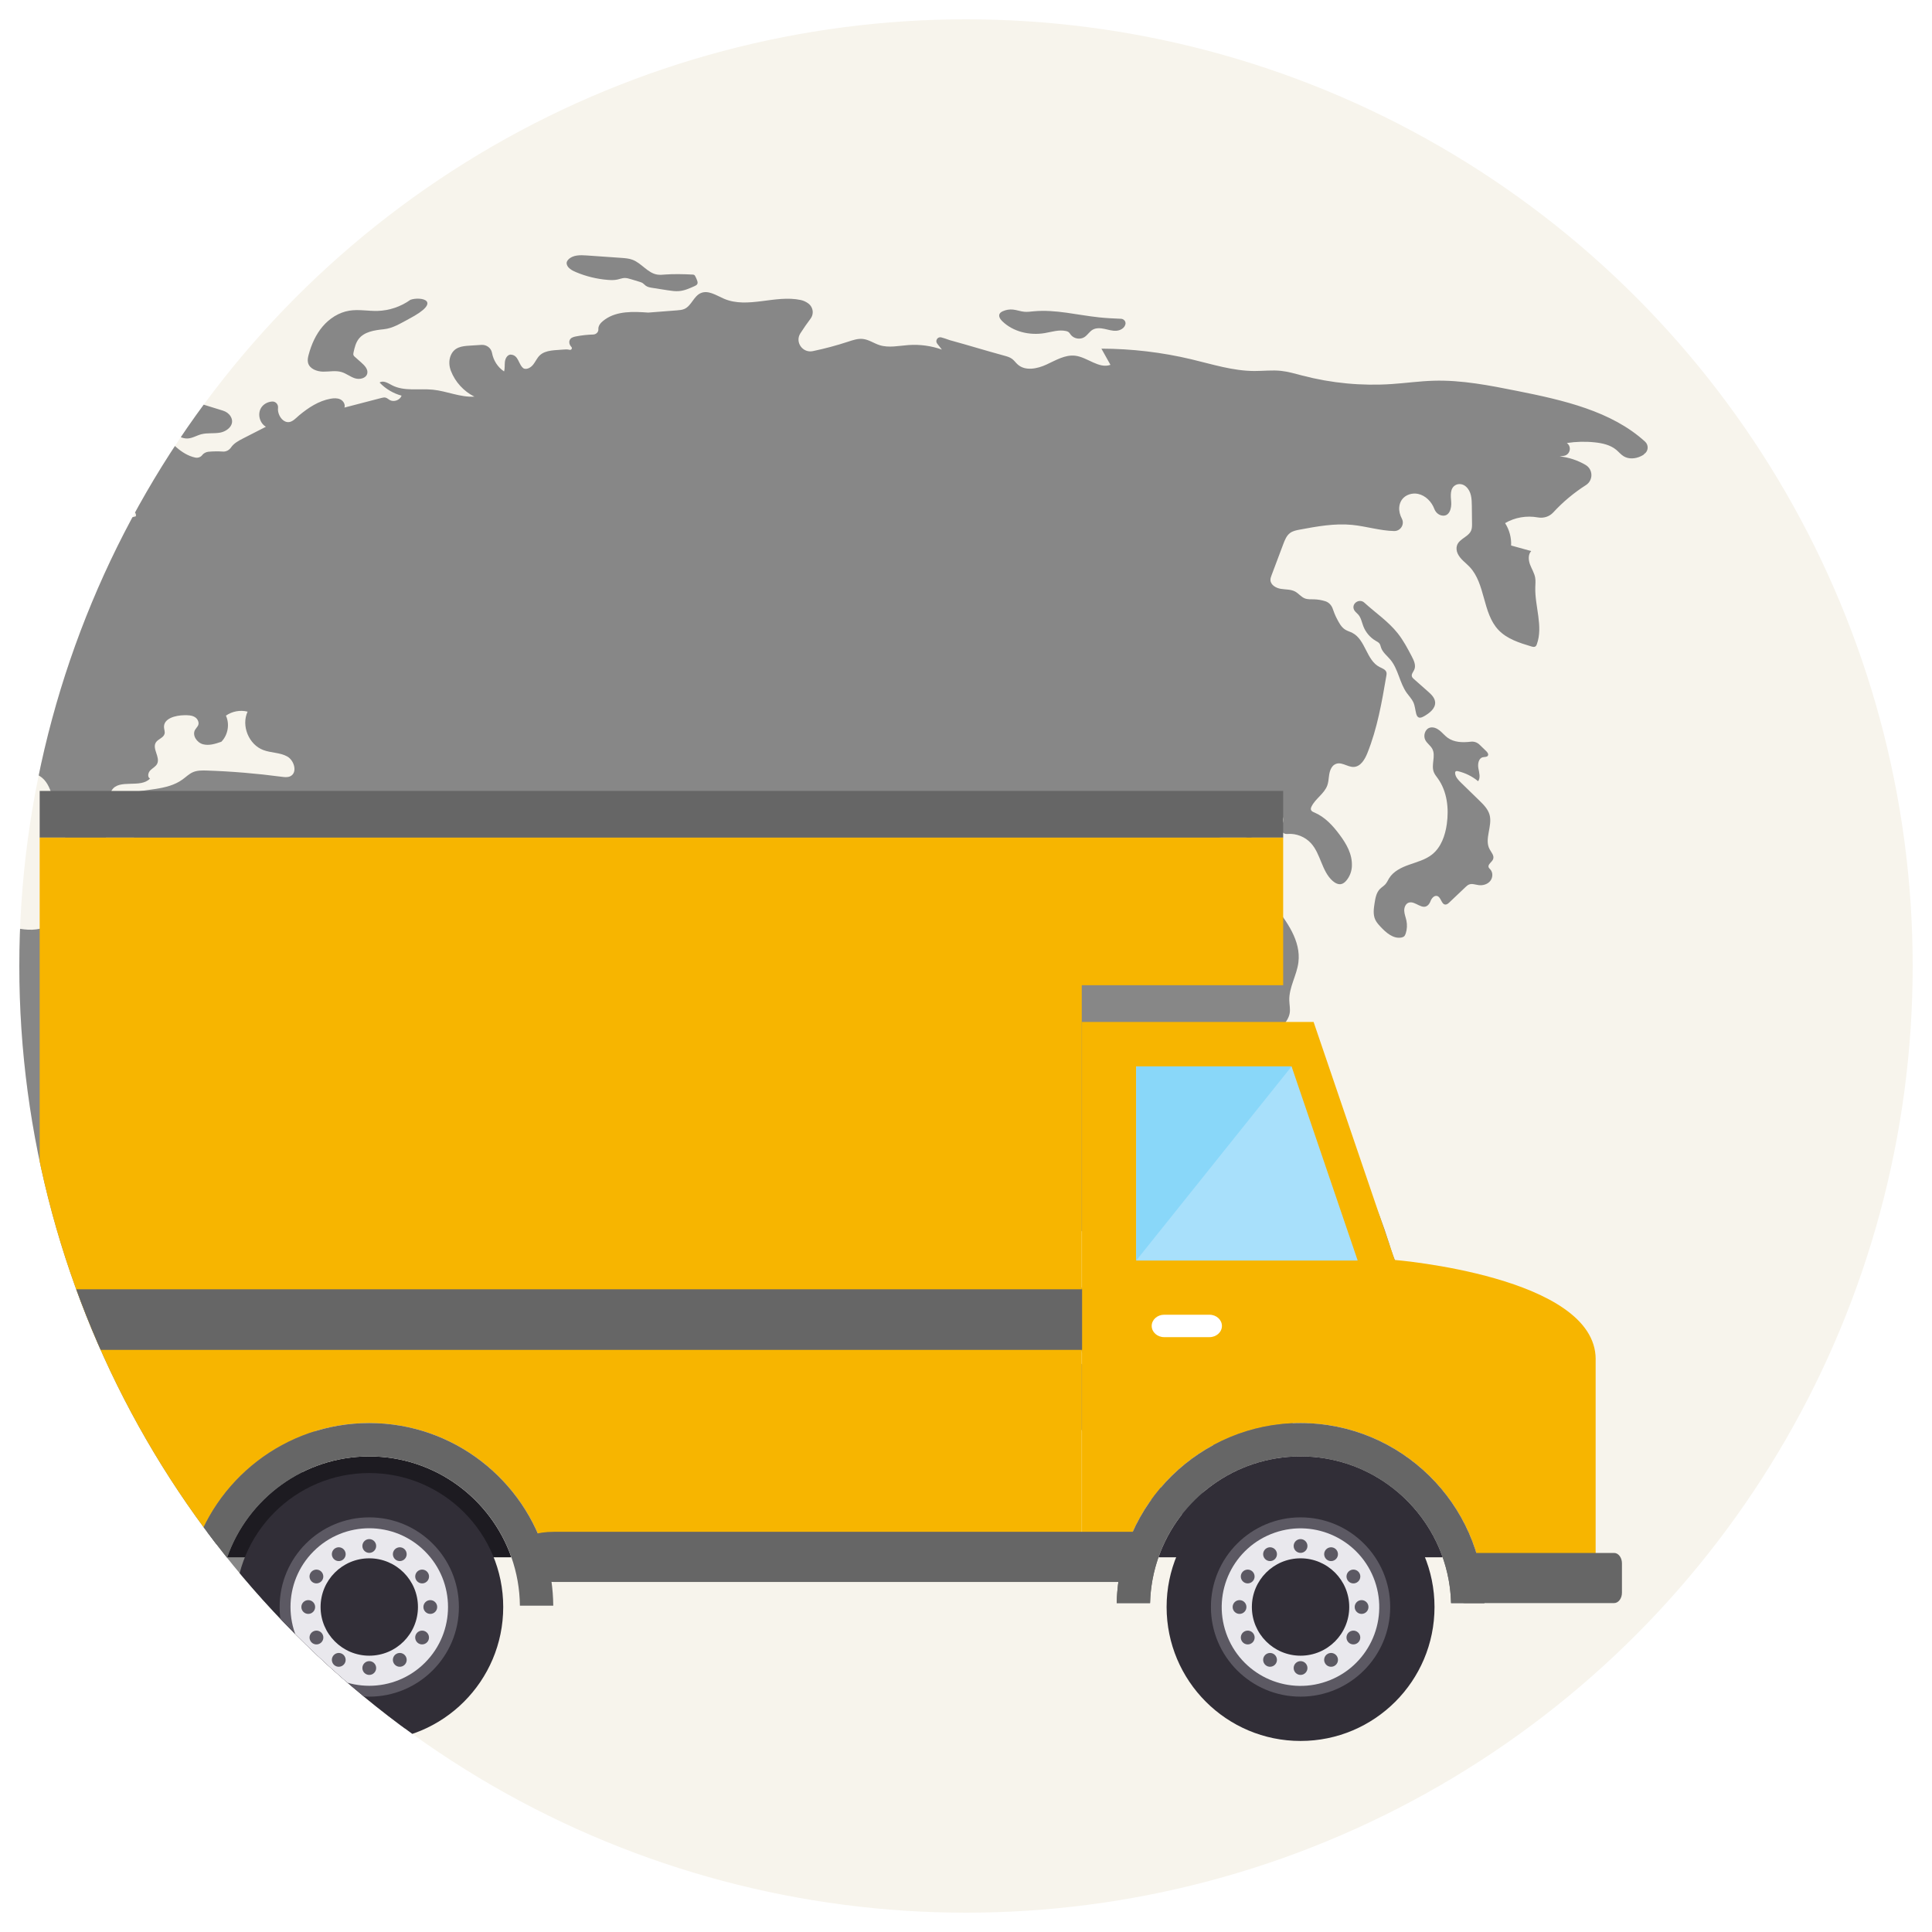 <?xml version="1.0" encoding="UTF-8"?>
<svg id="_Слой_1" data-name="Слой 1" xmlns="http://www.w3.org/2000/svg" xmlns:xlink="http://www.w3.org/1999/xlink" viewBox="0 0 600 600">
  <defs>
    <style>
      .cls-1 {
        fill: #fff;
      }

      .cls-2 {
        fill: #f7f4ec;
      }

      .cls-3 {
        fill: #a8e0fb;
      }

      .cls-4 {
        fill: #5c5963;
      }

      .cls-5 {
        fill: #f7b500;
      }

      .cls-6 {
        fill: #89d7f9;
      }

      .cls-7 {
        fill: #878787;
      }

      .cls-8 {
        fill: #312e37;
      }

      .cls-9, .cls-10 {
        fill: none;
      }

      .cls-11 {
        fill: #e9e8ed;
      }

      .cls-10 {
        clip-path: url(#clippath);
      }

      .cls-12 {
        fill: #666;
      }

      .cls-13 {
        fill: #1d1b21;
      }
    </style>
    <clipPath id="clippath">
      <circle class="cls-9" cx="300" cy="300" r="294"/>
    </clipPath>
  </defs>
  <g id="_карта" data-name="карта">
    <g class="cls-10">
      <rect class="cls-2" x="-141" y="-44.96" width="860.44" height="740.88"/>
      <g>
        <path class="cls-7" d="m138.16,492.67c-.73-1.76-3.34-1.58-3.68.29,0,.01,0,.03,0,.04-.24,1.43-.05,3.13-1.17,4.05-.46.38-1.05.53-1.6.77-3.48,1.51-4.56,5.99-7.54,8.34-3.61,2.85-9.73,2.37-11.86,6.45-2.04,3.91,1.45,8.71.43,13.01-.62,2.6-2.77,4.5-4.53,6.51-1.92,2.18-3.53,4.76-4.01,7.63-.48,2.87.33,6.07,2.56,7.94.52.44,1.11.8,1.56,1.32,2.25,2.58.1,7.66,3.36,9.29.57.29,1.22.39,1.87.36,4.25-.15,7.81-3.35,9.64-7.12,1.72-3.56,2.15-7.59,2.38-11.54.12-2.19.19-4.4.85-6.49,1.04-3.31,3.43-5.97,5.47-8.77,6.37-8.71,10.4-22.12,6.3-32.08Z"/>
        <path class="cls-7" d="m261.91,400.97c-.3,2.1-1.36,4.05-2.82,5.58-.22.23-.46.46-.74.6-.52.26-1.13.21-1.71.15-.98-.1-2.06-.25-2.71-1-.28-.33-.45-.74-.59-1.15-.41-1.19-.67-2.42-.79-3.67-.11-1.29-.06-2.58-.01-3.87.07-1.73.14-3.48.62-5.14.27-.94.69-1.86,1.28-2.65.4-.54,1.16-.61,1.68-.19,0,0,0,0,0,0,.43.34.95.57,1.3.99.42.5.54,1.18.82,1.76.48,1.02,1.41,1.73,2.12,2.6,1.34,1.65,1.85,3.88,1.56,5.98Z"/>
        <path class="cls-7" d="m349.51,100.69c-.27,1.22-1.6,1.96-2.85,2.03-1.25.08-2.47-.33-3.69-.59-1.23-.26-2.58-.35-3.66.28-.99.59-1.58,1.68-2.56,2.3-1.32.83-3.25.49-4.21-.74-.23-.29-.41-.62-.69-.84-.24-.18-.53-.27-.83-.33-2.17-.48-4.4.28-6.59.65-4.68.78-9.81-.4-13.19-3.72-.61-.6-1.19-1.48-.82-2.24.19-.39.59-.64.98-.82,1-.46,2.12-.64,3.2-.53,1.19.12,2.33.58,3.51.68.97.09,1.93-.05,2.89-.14,6.79-.65,13.54,1.17,20.33,1.88,2.26.24,4.54.35,6.81.44.87.03,1.56.83,1.38,1.67,0,0,0,.01,0,.02Z"/>
        <path class="cls-7" d="m126.93,99.08c-2.56,1.34-4.89,2.88-7.76,3.17-2.87.3-6.09.76-7.82,3.07-.87,1.16-1.22,2.62-1.54,4.04-.07.32-.14.67-.02.97.09.21.26.36.43.51.68.6,1.36,1.2,2.03,1.8,1.01.89,2.12,2.07,1.8,3.38-.36,1.48-2.35,1.93-3.81,1.47-1.46-.46-2.69-1.5-4.15-1.94-1.85-.56-3.85-.1-5.78-.13-1.94-.04-4.18-.88-4.65-2.76-.21-.84-.02-1.72.21-2.56.85-3.16,2.22-6.22,4.33-8.71,2.12-2.49,5.03-4.38,8.26-4.9,2.89-.48,5.84.14,8.78.07,3.65-.1,7.25-1.32,10.22-3.45,3.09-1.12,10.42.25-.55,5.97Z"/>
        <path class="cls-7" d="m19.9,84.53c-.96-.02-1.41,1.16-1.66,2.08-.49,1.8-1.26,3.51-2.27,5.07-.18.27-.37.55-.67.68-.35.15-.75.07-1.11-.03-2.05-.55-3.99-1.54-6.09-1.82-2.11-.28-4.57.41-5.48,2.33-.5,1.05-.5,2.37-1.32,3.2-1.12,1.12-3,.65-4.49.1-2.12-.79-4.24-1.57-6.36-2.36-1.53-.56-3.1-1.16-4.33-2.22-1.24-1.06-2.1-2.72-1.77-4.32.56-2.72,3.88-3.68,6.62-4.12,8.07-1.29,16.21-2.53,24.36-2.53.77,0,1.52.25,2.15.7.39.28.77.55,1.16.83.8.58,1.71,1.51,1.27,2.4Z"/>
        <path class="cls-7" d="m216.55,88.2c-.16.33-.52.51-.86.66-1.54.69-3.1,1.4-4.78,1.54-1.2.11-2.4-.08-3.59-.26-1.56-.25-3.12-.49-4.67-.73-.74-.11-1.5-.24-2.11-.68-.32-.24-.58-.55-.91-.78-.34-.23-.74-.35-1.13-.47-.84-.26-1.67-.51-2.51-.76-.68-.21-1.38-.42-2.09-.39-.73.04-1.42.33-2.14.48-.99.22-2.01.19-3.02.11-3.38-.27-6.71-1.08-9.83-2.39-.87-.36-1.75-.79-2.37-1.49-.39-.45-.67-1.05-.53-1.62.08-.32.27-.6.5-.83,1.39-1.44,3.66-1.4,5.65-1.26,3.57.25,7.15.5,10.72.75,1.23.09,2.48.17,3.62.62,2.78,1.08,4.65,4.09,7.6,4.57.84.14,1.7.05,2.56-.02,2.28-.18,5.74-.14,8.57.03.25.02.49.15.61.37.26.46.49.95.66,1.46.12.35.22.74.06,1.08Z"/>
        <path class="cls-7" d="m372.28,348.11c-1.69,2.39-4.09,4.69-7.02,4.68-.64,0-1.35-.17-1.67-.71-.15-.24-.2-.52-.24-.8-.34-2.33-.06-4.84,1.27-6.79,1.05-1.54,3.75-1.83,5.95-1.57-.06.07-.12.13-.18.2.79.82,2.17,1.07,2.63,2.11.43.95-.15,2.03-.74,2.88Z"/>
        <path class="cls-7" d="m510.47,141.19c-.3.2-.62.37-.94.52-1.65.78-3.7.94-5.26,0-.88-.53-1.54-1.35-2.32-2.01-1.83-1.52-4.28-2.07-6.65-2.32-2.89-.31-5.82-.24-8.69.2.63.46.92,1.12.92,1.78,0,1.04-.71,2.06-1.93,2.22l-1.23.17c2.83.27,5.6,1.2,8.05,2.64,2.37,1.4,2.42,4.79.09,6.27-3.73,2.38-7.15,5.24-10.14,8.49-1.21,1.31-3.01,1.86-4.77,1.54-3.46-.63-7.15-.02-10.18,1.77,1.32,2.05,1.99,4.52,1.87,6.95l6.24,1.73c-1.01,1.08-.87,2.8-.36,4.19.52,1.38,1.36,2.66,1.6,4.12.16.97.06,1.95.03,2.93-.17,5.95,2.5,12.09.48,17.7-.1.26-.21.53-.44.68-.35.24-.82.13-1.23.01-3.71-1.11-7.61-2.33-10.27-5.15-4.98-5.28-3.96-14.32-8.96-19.59-1.26-1.33-2.85-2.35-3.67-4.08-.2-.42-.33-.88-.36-1.34-.22-3.17,3.54-3.51,4.52-5.83.29-.69.29-1.47.28-2.23-.02-1.82-.04-3.65-.06-5.47-.03-2.14-.1-4.42-1.83-5.97-.9-.81-2.24-1.04-3.29-.43-1.7,1-1.45,3.28-1.29,5.15.17,2.02-.54,4.75-2.96,4.26-1.07-.22-1.9-1.04-2.28-2.05-.82-2.2-2.73-4.18-5.08-4.66-1.83-.38-3.91.28-4.99,1.8-.48.68-.75,1.49-.82,2.32-.11,1.26.24,2.47.82,3.6.91,1.76-.43,3.86-2.41,3.82-4.29-.08-8.69-1.48-13.04-1.91-5.44-.53-10.9.47-16.28,1.47-1.05.2-2.14.41-3,1.05-1.08.8-1.61,2.14-2.09,3.4-1.21,3.22-2.42,6.43-3.63,9.65-.2.51-.39,1.04-.37,1.59.07,1.51,1.72,2.46,3.21,2.7,1.5.25,3.11.12,4.45.84,1.08.59,1.85,1.66,2.99,2.12.91.36,1.93.28,2.9.3,1.17.03,2.33.23,3.44.57,1.09.33,1.93,1.2,2.32,2.27.36,1.02.73,2.03,1.23,2.99.67,1.29,1.39,2.78,2.68,3.58.69.43,1.5.64,2.23,1.02,4.09,2.1,4.33,8.49,8.42,10.58.84.43,1.91.77,2.15,1.68.09.35.03.72-.03,1.08-1.39,8.14-2.81,16.35-5.9,24.01-.79,1.96-2.08,4.16-4.2,4.27-2.1.11-4.09-2.02-6.1-.65-.34.23-.62.55-.83.9-1.02,1.7-.67,3.71-1.3,5.47-.92,2.6-3.71,4.11-4.91,6.59-.15.32-.28.69-.16,1.02.15.44.63.64,1.06.82,3.24,1.37,5.72,4.06,7.81,6.88,2.13,2.86,4,6.05,3.83,9.81-.07,1.61-.66,3.18-1.7,4.42-.4.48-.89.92-1.5,1.09-.98.27-2-.28-2.76-.94-3.42-3.01-3.69-8.39-6.76-11.74-1.82-1.98-4.56-3.07-7.24-2.86-.43.04-.88-.02-1.24-.25-1.31-.84-.27-2.44-.11-3.8.16-1.35-.69-2.66-1.83-3.38-1.15-.72-2.53-.95-3.89-1.02-2.12-.11-4.59.38-5.87,1.91-.48.57-1.39.54-1.82-.06-.91-1.29-1.37-2.92-1.26-4.5.05-.71-.69-1.23-1.36-.98-3.35,1.27-6.14,4.01-7.36,7.38-.16.45-.29.92-.33,1.4-.22,2.85,2.15,3.75,4.22,4.4.72.23,1.65.67,2.6,1.13t0,0c.4.19,1.19.58,1.19.58h.22c.54,0,1.08-.11,1.56-.36,1.07-.58,2.05-1.53,3.28-1.55,1.98-.02,3.09,2.45,2.77,4.4-.32,1.95-1.5,3.66-1.95,5.59-.13.58-.21,1.19-.08,1.77.17.83.71,1.52,1.24,2.18,1.87,2.35,3.73,4.7,5.6,7.05,4.19,5.26,8.61,11.32,7.77,17.99-.5,4.05-2.95,7.76-2.83,11.84.04,1.32.35,2.66.12,3.96-.27,1.57-1.28,2.89-2.26,4.14-4.32,5.54-9.02,11.37-15.69,13.58-4.28,1.42-9.43,1.42-12.44,4.78-1.08,1.2-1.77,2.75-2.99,3.8-1.23,1.05-3.37,1.37-4.3.05-.11-2.66-1.58-6.32-4.08-5.44-.6.21-1.07.67-1.53,1.12-2.28,2.27-4.56,4.54-6.84,6.81,3.56,4.24,6.64,8.89,9.14,13.83.87,1.7,1.67,3.71.93,5.47-.43,1.02-1.37,1.91-1.28,3.02.06.74.59,1.35,1.08,1.91,2.91,3.27,5.82,6.54,8.74,9.81-3.47,3.88-6.93,7.76-10.39,11.65-1.69,1.9-3.69,3.94-6.23,4-2.54.06-4.81-3.43-2.88-5.07-2.66-.25-4.99-2.54-5.28-5.2-2.33-.13-4.65-.26-6.98-.4-.73-.04-1.49-.09-2.11-.47-1.82-1.11-1.17-3.87-.39-5.86.78-1.99,1.08-4.91-.93-5.64-.49,2.16-.91,4.33-1.34,6.5-1.05,5.41-2.11,11.04-.73,16.39.79,3.08,2.64,6.17,5.66,7.16,1.73.57,3.69.41,5.26,1.31,1.74,1.01,2.55,3.05,3.24,4.94,2.07,5.71,4.15,11.41,6.22,17.11.92,2.53,1.04,6.49-1.64,6.77-.87.09-1.7-.32-2.48-.72-5.25-2.75-11.01-6.09-12.61-11.79-.51-1.81-.54-3.74-1.12-5.54-1.28-3.96-4.97-6.62-7.13-10.18-3.53-5.84-2.57-13.2-2.53-20.03.06-8.58-1.55-17.16-4.7-25.13-1.56.6-3.11,1.2-4.66,1.79.56,2.01-1.02,4.34-3.09,4.56-2.08.23-4.11-1.71-4-3.8.06-.92.46-1.8.51-2.72.27-4.76-8.13-6.51-7.75-11.26.11-1.37,1-2.68.7-4.01-.23-.98-1.04-1.69-1.8-2.34-3.59-3.01-7.19-6.04-10.78-9.05-1.16-.97-2.81-.99-4.02-.09-4.63,3.47-8.22,8.83-11.93,13.18-4.02,4.71-8.03,9.41-12.05,14.12-1.75,2.05-3.53,4.16-4.38,6.72-2.35,7.06,2.94,15.69-1.25,21.84-1.34,1.96-3.49,3.33-4.52,5.46-.84,1.74-2.24,3.65-3.91,5.16-1.59,1.45-4.12.45-4.32-1.69-.39-4.11-2.95-7.25-5.26-11.84-1.8-3.56-2.21-8.07-5.33-10.56-1.06-.85-2.41-1.43-3.14-2.59-.7-1.12-.65-2.54-.64-3.87.06-9.53-3.32-18.67-6.95-27.54-.37-.92-1.52-1.18-2.29-.54-.02.01-.03.03-.05.04-.67.53-1.69.31-2.1-.44-.93-1.7-3.16-2.65-4.87-3.82-1.38-.94-2.38-2.88-2.21-4.35.17-1.5-.6-2.95-1.83-3.82l-6.86-4.83c-2-1.41-4.04-2.84-6.35-3.66-4.97-1.75-10.42-.45-15.69-.27-9.15.3-18.02-2.87-26.62-5.99-5.61-2.04-11.47-4.24-15.4-8.73-1.83-2.08-3.54-6.11-6.19-7.17-1.43-.57-2.8,1.05-4.01,1.99-1.42,1.1-1.26,2.39-1.02,3.6,1.2,5.87,4.47,11.31,9.12,15.11,2.41,1.97,5.28,3.65,6.98,6.17.64.94,1.83,1.35,2.93,1.03,2.88-.81,5.45-2.75,6.97-5.34.46-.79.88-1.68,1.93-1.85.9-.13,1.77.36,2.28,1.12.81,1.22.7,2.72.58,4.14,2.95,1.59,6.42,1.78,9.68,2.56,3.26.78,6.68,2.53,7.72,5.71.98,3-.47,6.2-1.88,9.03-8.65,8.5-15.96,18.75-26.55,24.67-2.63,1.47-5.55,2.73-7.34,5.16-1.04,1.42-1.66,3.18-3,4.31-3.71,3.15-9.44-.54-14.19.51-3.51.78-7.74,3.9-9.93.89-.34-.47-.55-1.02-.68-1.59-2.13-9.28-5.15-18.35-9-27.05-.65-1.48-1.35-2.97-2.39-4.22-.87-1.03-1.96-1.86-2.92-2.82-1.58-1.59-2.78-3.51-3.96-5.42l-17.12-27.16c-.49-.78-1.47-1.09-2.32-.72l-1.22.53c-.64.28-.9,1.05-.56,1.66,5.42,9.95,9.49,21.55,14.17,31.83,5.66,12.42,13.2,23.88,20.71,35.29,3.34,5.06,7.45,10.63,13.49,11.27,6.14.65,11.62-4.16,17.58-5.41,1.37-.28,2.74.58,3.04,1.94,1.56,7.16-2.78,17.02-6.72,23.37-5.14,8.29-13.5,14.2-20.61,21.04-3.91,3.77-7.47,7.86-10.79,12.11-4.26,5.45-8.28,11.69-7.92,18.48.41,7.6,6.2,13.95,8.18,21.32,2.41,8.97-1.03,18.33-4.52,26.97-1.38,3.42-2.83,6.92-5.45,9.59-2.45,2.5-5.75,4.08-8.36,6.42-4.09,3.67-6.25,9.2-5.68,14.52.24,2.28.96,4.57.55,6.84-.64,3.54-3.8,6.08-6.14,8.89-6.91,8.32-7.14,20.25-13.56,28.92-4.41,5.95-11.38,9.82-18.68,11.98-7.3,2.16-14.99,2.78-22.6,3.38h-.05c-2.69.21-4.99-1.82-5.09-4.51-.65-16.35-10.35-30.99-12.91-36.44-2.84-6.06-.46-13.53-2.7-19.85-1.57-4.45-4.8-8.14-6.59-12.52-4.18-10.23.16-21.7,3.56-32.22.61-1.89,1.2-3.82,1.37-5.8.19-2.21-.15-4.42-.48-6.61-.67-4.4-1.35-8.82-2.76-13.04-2.11-6.28-5.78-11.89-9.47-17.4-1.98-2.95-4.06-6.14-4.02-9.7.02-2.45,1.05-4.76,1.83-7.07.84-2.48,1.43-5.04,1.75-7.64.19-1.56-.73-3.05-2.21-3.57-5.37-1.88-10.74-3.76-16.12-5.64-4.93-1.73-11.26-3.12-14.67.84-1.16,1.35-1.88,3.24-3.55,3.84-1.62.58-3.34-.34-4.89-1.09-5.92-2.88-12.93-3.44-19.24-1.56-2.49.74-4.97,1.87-7.56,1.64-2.68-.24-5-1.88-7.17-3.47-5.38-3.93-10.96-8.09-13.87-14.08-1.05-2.15-1.72-4.49-3.01-6.51-1.76-2.75-4.52-4.67-6.88-6.93-5.28-5.03-8.68-11.99-9.42-19.25-.55-5.39.32-10.82,1.25-16.16,2.96-17.07,7.29-35.41,20.62-46.48,3.68-3.06,8.22-5.84,9.4-10.48.61-2.39.19-4.95.77-7.35.81-3.34,3.4-5.9,5.88-8.27,5.04-4.82,10.91-9.97,17.88-9.68,2.63.11,5.19,1.02,7.83,1.05,5.62.06,10.49-3.83,15.98-5.09,5.79-1.32,11.8.36,17.5,2.04,5.71,1.68,12.15,4.01,14.26,9.57.55,1.47.77,3.1,1.67,4.38.92,1.31,2.43,2.07,3.9,2.71,4.28,1.86,8.73,3.3,13.28,4.3,3.26.72,6.8,1.28,9.93.04,1.48-.59,2.79-1.72,3.62-3.08,1.93-3.17,5.84-4.61,9.42-3.61,8.62,2.42,16.92,8.39,25.88,7.44,1.16-.12,2.34-.35,3.45-.03.21.06.4.15.58.26.51.29.92.58,1.28.86.88.7,2.02.98,3.13.77,5.01-.93,10.01-1.83,13.5-3.61,1.77-.9,3.65-1.98,4.38-3.82.82-2.06-.06-4.37-.94-6.4-.84-1.95-1.67-3.89-2.51-5.84-.45-1.04-.92-2.12-1.8-2.83-1.01-.81-2.36-1-3.64-1.16-3.39-.43-6.82-.85-10.2-.42-3.86.5-7.89,2.08-11.49.59-1.65-.68-2.98-1.95-4.12-3.32-3.27-3.94-5.15-8.82-6.98-13.6-.19-.5-.39-1.03-.31-1.56.15-1.1,1.36-1.71,2.42-2.04,5.77-1.76,12.46-1,17.34-4.53,1.08-.78,2.04-1.75,3.26-2.28,1.34-.57,2.85-.54,4.3-.5,7.75.26,15.49.91,23.19,1.93.9.12,1.86.24,2.69-.14,2.33-1.07,1.32-4.9-.92-6.16-2.24-1.25-5.01-1.08-7.42-1.99-4.52-1.69-6.92-7.55-4.89-11.93-2.28-.58-4.8-.11-6.73,1.24,1.23,2.65.63,6.03-1.42,8.11-1.85.64-3.84,1.29-5.73.77-1.88-.52-3.4-2.78-2.43-4.48.47-.81,1.39-1.35.99-2.61-.17-.55-.55-1.03-1.04-1.33-.98-.6-2.16-.6-3.29-.59-2.74.03-6.43.98-6.31,3.72.03.7.35,1.4.17,2.07-.32,1.25-2.01,1.58-2.7,2.67-1.21,1.93,1.4,4.54.42,6.59-.43.89-1.42,1.36-2.13,2.06-.7.7-.99,2.1-.11,2.56-2.93,3.16-9.65-.04-11.88,3.66-.37.62-.55,1.37-1.08,1.85-.64.58-1.63.62-2.28,1.19-.92.8-.77,2.3-.22,3.38.55,1.09,1.43,2.01,1.81,3.17.35,1.06.26,2.21.16,3.32-.27,2.85-.89,6.13-3.42,7.47-2.32,1.24-5.33.15-7.09-1.79-1.77-1.94-2.58-4.54-3.35-7.05l-2.8-9.15c-.71-2.32-1.51-4.78-3.39-6.32-3.29-2.7-9.28-2.14-10.76-6.13-.51-1.37-.34-3.1-1.42-4.08-1.17-1.06-3.02-.59-4.54-1.01-2-.56-3.26-2.99-2.55-4.95-1.73-.47-3.72.75-4.08,2.51,2.61-.58,4.99,1.73,6.18,4.12,1.2,2.39,1.85,5.15,3.76,7.01,1.23,1.21,2.87,1.9,4.26,2.91,2.27,1.64,3.92,4.19,4.27,6.97.53,4.31-1.97,8.35-4.35,11.98-.99,1.5-2.17,3.14-3.93,3.48-1.16.22-2.35-.17-3.44-.63-2.61-1.09-5.07-2.56-7.27-4.35,1.48-1.97,4.44-1.65,6.91-1.68,2.47-.03,5.61-1.61,5-4.01-.29-1.12-1.33-1.85-2.11-2.71-.9-.98-1.49-2.2-2.29-3.27-3.27-4.35-9.23-5.44-14.62-6.19-.47-2.25-.96-4.54-2.17-6.49-1.22-1.95-3.34-3.49-5.63-3.35-3.42.2-6.16,3.92-9.53,3.31-.76-.14-1.48-.5-2.26-.51-1.76-.03-3.02,1.71-3.57,3.37-.55,1.67-.76,3.52-1.87,4.88-2.55,3.13-8.85,2.52-9.71,6.47-.29,1.32.24,2.68.32,4.03.08,1.35-.66,3-2.02,3.01l.56-.48c-2.55.38-3.28,3.64-4.9,5.64-3.07,3.79-9.04,2.73-13.61,4.4-1.65.61-3.26,1.61-5.01,1.44-1.75-.17-3.28-2.47-2.01-3.68-2.69-.68-5.49-.91-8.25-.67-.56-2.61-1.12-5.23-1.68-7.85-.15-.71-.3-1.45-.15-2.16.14-.68.55-1.27.94-1.84,2.04-2.98,3.93-6.98,1.98-10.02-.56-.88-1.43-1.62-1.66-2.64-.3-1.34.61-2.62,1.47-3.7,1.27-1.6,2.79-3.34,4.83-3.46.93-.06,1.83.24,2.73.47,4.49,1.15,9.22.6,13.81.05,2.12-.26,4.69-.87,5.25-2.93.19-.7.09-1.45-.01-2.18-.29-2.07-.58-4.14-.86-6.21-.11-.8-.23-1.61-.6-2.33-.7-1.33-2.15-2.04-3.35-2.94-2.16-1.61-3.7-4.04-4.25-6.68,1.34-.94,3.15-.27,4.71.21,1.57.48,3.71.48,4.33-1.03.15-.36.18-.77.38-1.1.42-.69,1.34-.82,2.14-.91,8.41-.95,16.28-5.84,20.87-12.96.69-1.06,1.32-2.2,2.31-2.99,2.46-1.98,6.21-1.24,8.93-2.83,3.03-1.79,3.78-5.79,4.01-9.3.12-1.88.21-3.86,1.2-5.45.35-.56.9-1.1,1.57-1.11.41,0,.8.19,1.16.38,1.14.6,2.29,1.2,3.43,1.8.23,2.18-.86,4.44-2.71,5.62,1.02,1.53,1.59,3.35,1.63,5.19,3.64-.31,7.27-.62,10.91-.93,1.53-.13,3.12-.28,4.44-1.05,1.13-.66,1.98-1.73,3.14-2.34,2.11-1.11,4.88-.04,6.14,1.92.99,1.54,3.25,1.5,4.27.1.21-.29.49-.52.83-.64.22-.07.48-.16.74-.26.94-.34,1.35-1.44.88-2.32-.48-.89-1.18-1.75-.81-2.76,1.37-3.76,6.05-5.83,9.8-4.61.6.2,1.23-.15,1.38-.75.1-.41.21-.83.31-1.24.08-.29.15-.6.1-.89-.14-.75-1-1.11-1.51-1.68-.67-.73-.71-1.96-.09-2.74.94-1.18,2.72-1.03,4.23-1,2.82.07,5.59-.63,8.32-1.32,1.41-.36,2.82-.72,4.23-1.08.03-.02.06.01.08-.13.12-.6-.21-1.19-.76-1.44-.86-.41-1.65-.94-2.35-1.59-.21-.2-.5-.29-.79-.23-2.17.5-11.54,2.64-16.56,3.82-1.86.44-4.04.83-5.36-.92-.26-.35-.44-.75-.56-1.17-.79-2.76,1.05-5.42.72-8.16-.08-.69-.3-1.41-.08-2.07.2-.59.7-1.02,1.21-1.38,1.75-1.26,3.73-2.2,5.35-3.63,1.61-1.43,2.86-3.55,2.45-5.67-1.97.05-3.93.1-5.9.14-.59.02-1.2.04-1.72.31-1.02.55-1.29,1.86-1.78,2.91-.99,2.15-3.12,3.52-5.16,4.71-2.04,1.19-4.22,2.42-5.42,4.45-1.21,2.03-.96,5.15,1.15,6.23.91.47,2.16.61,2.58,1.55.26.59.06,1.27-.17,1.88-.84,2.17-2.12,4.16-3.75,5.82-.65.66-1.37,1.29-1.77,2.14-.94,2,.18,4.64-1.08,6.46-1.39,1.99-4.51,1.51-6.56,2.82-1.59,1.02-2.97,3.23-4.78,2.4-.68-.31-1.11-1-1.17-1.75-.13-1.53.79-2.71,1.67-3.82-3.22-2.03-5.78-5.08-7.23-8.6-.21-.51-.46-1.1-.98-1.27-.37-.12-.78.01-1.14.16-2.47,1.01-4.55,2.88-7.1,3.65-2.55.77-6.02-.24-6.44-2.87-.11-.73.02-1.49-.2-2.2-.32-1.04-1.33-1.7-1.99-2.57-1.45-1.88-1.16-4.53-.79-6.88.1-.65.21-1.32.54-1.9.35-.6.92-1.04,1.51-1.4,2.52-1.55,5.71-2.05,7.74-4.19.93-.98,1.56-2.22,2.52-3.17,2.49-2.44,6.62-2.33,9.33-4.52,3.28-2.65,3.95-8.21,7.97-9.51-.79-.98.21-2.36,1.15-3.21,3.27-2.96,6.92-6.09,11.33-6.26,1.5-.06,3.02.23,4.49-.11,1.2-.28,2.25-.96,3.35-1.51,2.05-1.03,4.31-1.62,6.59-1.9,2.23-.27,4.5-.26,6.73,0,3.79.45,7.46,1.58,11.1,2.71,1.98.62,3.97,1.23,5.96,1.85,7.74,2.4,15.48,4.8,23.22,7.19.96.3,1.82.9,2.34,1.76,1.53,2.52-.94,4.64-3.27,5.06-1.93.35-3.96.01-5.85.51-1.46.39-2.8,1.27-4.31,1.31-2.97.08-5.4-3.11-8.34-2.69,2.9,3.69,6.41,7.69,10.81,8.62.82.17,1.7-.14,2.19-.82.35-.5,1.17-.92,1.84-.99,1.51-.14,3.04-.16,4.56-.06,1.02.07,1.96-.47,2.54-1.32.8-1.18,2.23-2.01,3.56-2.68,2.41-1.23,4.83-2.47,7.24-3.7-1.94-1.12-2.66-3.91-1.52-5.83.72-1.21,2.09-1.93,3.48-2.01,1.08-.06,1.94.92,1.8,1.99-.2,1.5.75,3.58,2.23,4.21,1.81.77,3.04-.83,4.32-1.9,2.85-2.37,6.06-4.5,9.77-5.17,1.02-.18,2.11-.24,3.04.21.93.46,1.6,1.56,1.27,2.54,3.81-.99,7.61-1.98,11.41-2.97.46-.12.94-.24,1.4-.11s.81.48,1.22.72c1.3.75,3.2.07,3.72-1.34-2.59-.69-4.99-2.12-6.83-4.07,1.13-.77,2.59.17,3.8.81,3.83,2.02,8.47.97,12.77,1.41,4.34.44,8.51,2.42,12.86,2.15-3.31-1.66-5.98-4.57-7.3-8.03-.55-1.45-.66-3.06-.13-4.51,1.07-2.91,3.61-3.14,5.93-3.29l3.7-.24c1.56-.1,3,.94,3.28,2.49.42,2.31,1.77,4.46,3.74,5.75.29-.95.14-1.98.26-2.96.11-1,.66-2.09,1.65-2.26.03,0,.06,0,.08,0,2.64.07,2.4,3.19,4.15,4.33,1.08.37,2.24-.37,2.94-1.27s1.16-1.99,1.97-2.79c1.88-1.83,5.15-1.59,7.28-1.83.67-.07,1.36-.09,2.02.07.6.14.93-.53.54-.92-.04-.05-.09-.1-.13-.14-.43-.51-.63-1.19-.42-1.82.29-.88,1.15-1.11,1.94-1.27,1.79-.35,3.6-.55,5.42-.6.89-.03,1.65-.75,1.59-1.64-.02-.26.01-.53.09-.77.31-.99,1.16-1.69,2-2.29,3.76-2.63,8.69-2.45,13.39-2.11h.01c2.97-.23,5.94-.46,8.92-.69.8-.06,1.62-.13,2.35-.46,2.14-.98,2.84-3.91,4.99-4.88,2.35-1.07,4.91.72,7.29,1.74,7.37,3.14,15.91-1.3,23.79.38.82.17,1.6.53,2.29,1.02.94.66,1.45,1.71,1.45,2.77,0,.69-.22,1.4-.67,2-1.11,1.48-2.16,2.99-3.16,4.55-1.76,2.73.68,6.2,3.86,5.54,3.7-.77,7.36-1.75,10.95-2.93,1.5-.49,3.05-1.03,4.62-.85,1.83.21,3.4,1.36,5.15,1.92,2.89.92,6.01.18,9.04-.03,3.49-.24,7.03.24,10.32,1.41-.49-.62-.97-1.24-1.46-1.85-.71-.92.13-2.22,1.26-1.94.75.2,1.59.47,2.5.81.06.02.12.04.18.06,6.35,1.74,10.53,3.07,16.9,4.81.84.23,1.7.47,2.41.99.68.5,1.15,1.22,1.78,1.77,2.36,2.08,6.05,1.32,8.91,0,2.86-1.31,5.77-3.11,8.89-2.75,3.84.45,7.34,4.13,10.98,2.84-.93-1.68-1.87-3.35-2.81-5.03,9.39.02,18.78,1.13,27.92,3.3,6.48,1.54,12.92,3.62,19.57,3.64,2.78.01,5.57-.34,8.33-.04,2.22.24,4.38.89,6.55,1.45,9.05,2.37,18.48,3.27,27.81,2.64,4.33-.29,8.63-.9,12.97-1.03,8.75-.26,17.42,1.47,26.01,3.18,14.13,2.82,29.26,6.21,39.69,15.75,1.17,1.07,1.04,2.99-.3,3.84Z"/>
        <path class="cls-7" d="m408.39,325.52c-.28,1.47-.72,2.99-1.76,4.08-1.04,1.08-2.83,1.57-4.08.73-1.04-.69-1.42-2.1-1.23-3.34.18-1.24.82-2.36,1.45-3.45.74-1.28,1.52-2.59,2.44-3.75,1.04-1.31,3.16-.71,3.39.94s.08,3.22-.21,4.79Z"/>
        <path class="cls-7" d="m442.19,222.46c-.5.29-1.1.58-1.63.33-.43-.2-.63-.69-.75-1.16-.31-1.18-.38-2.42-.88-3.53-.49-1.07-1.35-1.93-2.03-2.88-2.25-3.14-2.63-7.38-5.1-10.35-1.02-1.22-2.38-2.24-2.9-3.74-.15-.43-.22-.9-.49-1.27-.28-.37-.71-.59-1.12-.82-1.77-1.02-3.17-2.66-3.9-4.57-.47-1.22-.69-2.59-1.55-3.58-.37-.43-.84-.77-1.16-1.23-.05-.08-.1-.15-.14-.23-.99-1.92,1.57-3.73,3.17-2.27,3.45,3.15,7.42,5.81,10.33,9.47,1.76,2.2,3.08,4.71,4.39,7.21.68,1.29,1.38,2.82.78,4.16-.3.68-.94,1.33-.74,2.05.1.36.39.63.67.87,1.44,1.27,2.88,2.54,4.32,3.82,1.02.9,2.12,1.94,2.23,3.3.17,1.99-1.78,3.45-3.51,4.44Z"/>
        <path class="cls-7" d="m463.71,266.8c-.35.96-1.77,1.62-1.39,2.56.11.27.34.45.53.67.87.98.77,2.6-.08,3.61-.85,1.01-2.26,1.41-3.56,1.24-1.02-.13-2.1-.58-3.05-.16-.38.16-.69.46-1,.74-1.69,1.6-3.38,3.2-5.06,4.8-.34.32-.72.65-1.18.66-1.31.01-1.36-2.34-2.62-2.67-.92-.24-1.74.79-2.03,1.59-.14.38-.32.74-.58,1.04-1.86,2.18-4.13-1.28-6.21-.55-.98.34-1.43,1.51-1.38,2.55.05,1.04.47,2.01.68,3.03.27,1.31.2,2.69-.21,3.96-.12.36-.27.72-.55.96-.23.18-.52.27-.81.33-2.52.46-4.77-1.51-6.51-3.39-.61-.66-1.22-1.34-1.6-2.16-.73-1.58-.48-3.41-.21-5.13.25-1.58.54-3.27,1.67-4.41.52-.53,1.19-.9,1.68-1.45.49-.55.78-1.24,1.16-1.87,1.36-2.19,3.86-3.38,6.3-4.23,2.43-.86,5-1.54,7.03-3.14,2.81-2.23,4.09-5.89,4.59-9.44.69-4.87.1-10.14-2.76-14.15-.47-.66-1-1.28-1.29-2.04-.86-2.26.68-5.01-.44-7.15-.54-1.03-1.62-1.71-2.17-2.74-.73-1.38-.12-3.43,1.38-3.87,1.05-.31,2.19.18,3.05.87.86.69,1.56,1.57,2.44,2.22,2.04,1.5,4.68,1.56,7.26,1.26.99-.12,1.97.22,2.69.92s1.37,1.33,2.06,1.99c.4.39.82.94.54,1.42-.28.49-1.01.37-1.57.5-1.34.3-1.63,2.1-1.38,3.45.25,1.35.71,2.88-.08,4-1.8-1.5-3.95-2.57-6.23-3.11-.28-.07-.61-.1-.8.11-.12.14-.13.35-.12.53.11,1.19,1.02,2.13,1.87,2.96,1.88,1.83,3.76,3.66,5.64,5.49,1.31,1.28,2.68,2.64,3.18,4.41,1,3.51-1.72,7.56.04,10.76.53.97,1.47,1.97,1.08,3.01Z"/>
        <path class="cls-7" d="m433.75,473.97c-1.74,1.63-4.42,1.72-6.75,1.27-2.33-.45-4.61-1.34-6.98-1.36-3.9-.03-7.43,2.29-11.25,3.06-5.83,1.17-11.69-1.29-17.48-2.65-10.71-2.51-22.63-1.41-31.94-7.29-1.25-.79-2.43-1.7-3.8-2.28-2.31-.98-5.03-.95-7.12-2.35-3.31-2.21-3.64-6.89-5.63-10.34-2.1-3.64-6.1-5.91-7.99-9.65-1.59-3.15-1.54-7.06-3.68-9.87-1.46-1.93-3.77-3.06-5.38-4.88-1.92-2.16-2.69-5.1-4.3-7.5-1.67-2.48-4.23-4.35-5.47-7.08-1.25-2.72-.14-6.89,2.85-7.07,1.52-.09,2.88.9,4.04,1.88,1.43,1.21,2.79,2.5,4.07,3.86,2.46,6.27,7.28,11.61,13.32,14.61,1.54.77,3.18,1.41,4.44,2.58,1.12,1.04,1.85,2.42,2.64,3.73,1.95,3.2,4.39,6.11,7.22,8.58,1.35,1.18,2.85,2.35,3.47,4.03,1.05,2.81-.71,5.83-.99,8.81-.36,3.87,2.11,7.82,5.75,9.19,4.37,1.65,9.31-.29,13.92.46,5.33.87,9.6,5.2,14.93,6.08,2.69.44,5.47-.05,8.17.36,3.53.53,6.79,2.58,10.36,2.58,2.18,0,4.28-.77,6.41-1.25,5.77-1.3,12-.4,17.17,2.49Z"/>
        <path class="cls-7" d="m406.1,431.43c-.87.87.17,2.27.27,3.5.13,1.65-1.51,2.81-2.72,3.95-1.42,1.35-2.44,3.12-2.9,5.03-.56,2.38-.33,5.14-1.94,6.98-1.96,2.25-5.49,1.9-8.43,1.36-.93-.17-1.9-.36-2.65-.93-.41-.3-.72-.7-1.11-1.03-2.41-2.06-6.13-.72-9.24-1.38-.49-.1-.98-.26-1.35-.6-.93-.85-.7-2.35-1.14-3.53-.65-1.75-2.68-2.57-3.67-4.15-1.65-2.64.12-6.35-1.27-9.14-.47-.93-1.27-1.7-1.53-2.72-.43-1.68,1.14-3.55,2.87-3.41.73.06,1.41.41,2.14.53,1.58.27,3.29-.68,3.89-2.17.16-.41.26-.85.54-1.18.42-.48,1.11-.57,1.73-.74,3.43-.94,5.05-4.72,7.43-7.36,1.48-1.64,3.36-2.91,5.44-3.67.6-.22,1.24-.41,1.7-.84,1.26-1.2.49-3.28.64-5.02.19-2.21,2.31-4.07,4.52-4.03,1.93,1.37,3.85,2.76,5.74,4.19,1.17.88,2.41,1.88,2.74,3.31.35,1.52-.45,3.04-1.21,4.4-.42.74-.85,1.49-1.45,2.1-.37.38-.83.71-1.06,1.19-.22.46-.21,1-.2,1.51.12,3.54.41,7.49,3.03,9.87.45.41.97.77,1.3,1.27.34.51.45,1.24.05,1.7-.53.62-1.6.43-2.18,1Z"/>
        <path class="cls-7" d="m437.76,477.8c-.67.64-1.61.9-2.43,1.34-.66.36-1.23.85-1.82,1.3-2.23,1.71-4.78,3.01-7.47,3.82-.86.26-1.9.43-2.58-.15-.78-.66-.64-1.89-.39-2.88.35-1.37.87-2.84,2.09-3.55.6-.35,1.29-.47,1.97-.61,1.83-.38,3.61-.93,5.33-1.63.51-.21,1.01-.43,1.42-.79.46-.41.77-.97,1.16-1.46.49-.6,1.12-1.09,1.82-1.41.54.52,1,1.09,1.33,1.75.7,1.37.68,3.23-.43,4.29Z"/>
        <path class="cls-7" d="m438.98,403.75c-.94,2.08-3.48,2.89-5.75,3-3.52.16-7.13-.88-9.84-3.14-2.7-2.26-4.4-5.77-4.19-9.28.11-1.82.7-3.62.54-5.44-.21-2.42-1.7-4.5-3.07-6.5-4.43-6.47-8.12-13.46-10.95-20.77-.89-2.29-1.7-4.66-1.68-7.1.01-2.45,1-5.01,3.04-6.36,1.03-.68,2.33-.93,3.55-.75,1.6,3.54,2.64,7.48,5.13,10.45,1.57,1.87,3.64,3.26,5.28,5.07,1.83,2.02,3.06,4.51,4.19,6.99,2.36,5.18,4.39,10.51,6.08,15.94.88,2.82,1.69,5.73,3.38,8.16,1.07,1.54,2.47,2.83,3.48,4.41,1.01,1.58,1.59,3.62.82,5.33Z"/>
      </g>
      <g>
        <rect class="cls-12" x="12.32" y="245.63" width="386.18" height="14.5"/>
        <path class="cls-5" d="m12.32,260.13v223.51h47.37c6.75-24.03,28.84-41.7,54.99-41.7s48.24,17.67,54.99,41.7h166.28v-177.67h62.55v-45.84H12.32Z"/>
        <path class="cls-5" d="m495.55,422.13c0-25.78-62.42-30.84-62.42-30.84l-25.18-73.91h-71.94v166.26h12.9c6.75-24.03,28.84-41.7,54.99-41.7s48.25,17.67,54.99,41.7h36.65v-61.51Z"/>
        <polygon class="cls-3" points="421.64 391.47 401.11 331.19 352.86 331.19 352.86 391.47 421.64 391.47"/>
        <path class="cls-12" d="m503.71,485.5c0-1.78-1.09-3.22-2.44-3.22h-46.42c-1.35,0-2.44,1.44-2.44,3.22v9.13c0,1.78,1.09,3.22,2.44,3.22h46.42c1.35,0,2.44-1.44,2.44-3.22v-9.13Z"/>
        <path class="cls-12" d="m357.16,497.85c.65-25.23,21.36-45.55,46.74-45.55s46.09,20.33,46.74,45.55h10.36c-.65-30.94-26.01-55.91-57.1-55.91s-56.45,24.97-57.1,55.91h10.36Z"/>
        <path class="cls-8" d="m403.9,452.3c-20.38,0-37.74,13.11-44.13,31.34h88.27c-6.39-18.23-23.75-31.34-44.13-31.34Z"/>
        <path class="cls-12" d="m346.8,497.85h10.36c.13-4.97,1.05-9.74,2.61-14.21h-10.86c-1.27,4.54-2.01,9.3-2.11,14.21Z"/>
        <path class="cls-12" d="m450.65,497.85h10.36c-.1-4.91-.84-9.67-2.11-14.21h-10.86c1.57,4.47,2.48,9.24,2.61,14.21Z"/>
        <circle class="cls-8" cx="403.9" cy="499.07" r="41.6"/>
        <circle class="cls-4" cx="403.9" cy="499.07" r="27.84"/>
        <circle class="cls-11" cx="403.9" cy="499.07" r="24.46" transform="translate(-141.98 161.1) rotate(-19.25)"/>
        <circle class="cls-8" cx="403.9" cy="499.07" r="15.12"/>
        <g>
          <g>
            <path class="cls-4" d="m406.04,480.12c0-1.18-.96-2.14-2.14-2.14s-2.14.96-2.14,2.14.96,2.14,2.14,2.14,2.14-.96,2.14-2.14Z"/>
            <path class="cls-4" d="m406.04,518.02c0-1.18-.96-2.14-2.14-2.14s-2.14.96-2.14,2.14.96,2.14,2.14,2.14,2.14-.96,2.14-2.14Z"/>
          </g>
          <g>
            <path class="cls-4" d="m396.28,481.59c-.59-1.02-1.9-1.38-2.93-.78-1.02.59-1.38,1.9-.78,2.93.59,1.02,1.9,1.38,2.93.78,1.02-.59,1.38-1.9.78-2.93Z"/>
            <path class="cls-4" d="m415.23,514.41c-.59-1.02-1.9-1.38-2.93-.78s-1.38,1.9-.78,2.93c.59,1.02,1.9,1.38,2.93.78,1.02-.59,1.38-1.9.78-2.93Z"/>
          </g>
          <g>
            <path class="cls-4" d="m388.56,487.74c-1.02-.59-2.33-.24-2.93.78-.59,1.02-.24,2.33.78,2.93,1.02.59,2.33.24,2.93-.78.59-1.02.24-2.33-.78-2.93Z"/>
            <path class="cls-4" d="m421.38,506.69c-1.02-.59-2.33-.24-2.93.78-.59,1.02-.24,2.33.78,2.93,1.02.59,2.33.24,2.93-.78.59-1.02.24-2.33-.78-2.93Z"/>
          </g>
          <g>
            <path class="cls-4" d="m384.95,496.93c-1.18,0-2.14.96-2.14,2.14s.96,2.14,2.14,2.14,2.14-.96,2.14-2.14-.96-2.14-2.14-2.14Z"/>
            <path class="cls-4" d="m422.85,496.93c-1.18,0-2.14.96-2.14,2.14s.96,2.14,2.14,2.14,2.14-.96,2.14-2.14-.96-2.14-2.14-2.14Z"/>
          </g>
          <g>
            <path class="cls-4" d="m386.42,506.69c-1.02.59-1.38,1.9-.78,2.93.59,1.02,1.9,1.38,2.93.78,1.02-.59,1.38-1.9.78-2.93-.59-1.02-1.9-1.38-2.93-.78Z"/>
            <path class="cls-4" d="m419.24,487.74c-1.02.59-1.38,1.9-.78,2.93.59,1.02,1.9,1.38,2.93.78,1.02-.59,1.38-1.9.78-2.93-.59-1.02-1.9-1.38-2.93-.78Z"/>
          </g>
          <g>
            <path class="cls-4" d="m392.57,514.41c-.59,1.02-.24,2.33.78,2.93,1.02.59,2.33.24,2.93-.78.59-1.02.24-2.33-.78-2.93-1.02-.59-2.33-.24-2.93.78Z"/>
            <path class="cls-4" d="m411.52,481.59c-.59,1.02-.24,2.33.78,2.93s2.33.24,2.93-.78c.59-1.02.24-2.33-.78-2.93-1.02-.59-2.33-.24-2.93.78Z"/>
          </g>
        </g>
        <path class="cls-13" d="m114.68,452.3c-20.38,0-37.75,13.11-44.14,31.34h88.27c-6.39-18.23-23.75-31.34-44.14-31.34Z"/>
        <path class="cls-12" d="m169.67,483.64c-6.75-24.03-28.84-41.7-54.99-41.7s-48.24,17.67-54.99,41.7c-1.34,4.79-2.09,9.82-2.13,15.02h10.36c.05-5.26.98-10.31,2.63-15.02,6.39-18.23,23.75-31.34,44.14-31.34s37.75,13.11,44.14,31.34c1.65,4.71,2.58,9.76,2.63,15.02h10.36c-.04-5.2-.79-10.24-2.13-15.02Z"/>
        <circle class="cls-8" cx="114.68" cy="499.07" r="41.6"/>
        <circle class="cls-4" cx="114.68" cy="499.07" r="27.84"/>
        <circle class="cls-11" cx="114.68" cy="499.07" r="24.46" transform="translate(-319.31 227.27) rotate(-45)"/>
        <circle class="cls-8" cx="114.68" cy="499.07" r="15.12"/>
        <g>
          <g>
            <path class="cls-4" d="m116.82,480.12c0-1.18-.96-2.14-2.14-2.14s-2.14.96-2.14,2.14.96,2.14,2.14,2.14,2.14-.96,2.14-2.14Z"/>
            <path class="cls-4" d="m116.82,518.02c0-1.18-.96-2.14-2.14-2.14s-2.14.96-2.14,2.14.96,2.14,2.14,2.14,2.14-.96,2.14-2.14Z"/>
          </g>
          <g>
            <path class="cls-4" d="m107.06,481.59c-.59-1.02-1.9-1.38-2.93-.78-1.02.59-1.38,1.9-.78,2.93.59,1.02,1.9,1.38,2.93.78s1.38-1.9.78-2.93Z"/>
            <path class="cls-4" d="m126.01,514.41c-.59-1.02-1.9-1.38-2.93-.78-1.02.59-1.38,1.9-.78,2.93.59,1.02,1.9,1.38,2.93.78,1.02-.59,1.38-1.9.78-2.93Z"/>
          </g>
          <g>
            <path class="cls-4" d="m99.34,487.74c-1.02-.59-2.33-.24-2.93.78-.59,1.02-.24,2.33.78,2.93,1.02.59,2.33.24,2.93-.78.59-1.02.24-2.33-.78-2.93Z"/>
            <path class="cls-4" d="m132.16,506.69c-1.02-.59-2.33-.24-2.93.78-.59,1.02-.24,2.33.78,2.93,1.02.59,2.33.24,2.93-.78.59-1.02.24-2.33-.78-2.93Z"/>
          </g>
          <g>
            <path class="cls-4" d="m95.73,496.93c-1.18,0-2.14.96-2.14,2.14s.96,2.14,2.14,2.14,2.14-.96,2.14-2.14-.96-2.14-2.14-2.14Z"/>
            <path class="cls-4" d="m133.63,496.93c-1.18,0-2.14.96-2.14,2.14s.96,2.14,2.14,2.14,2.14-.96,2.14-2.14-.96-2.14-2.14-2.14Z"/>
          </g>
          <g>
            <path class="cls-4" d="m97.2,506.69c-1.02.59-1.38,1.9-.78,2.93.59,1.02,1.9,1.38,2.93.78,1.02-.59,1.38-1.9.78-2.93-.59-1.02-1.9-1.38-2.93-.78Z"/>
            <path class="cls-4" d="m130.02,487.74c-1.02.59-1.38,1.9-.78,2.93.59,1.02,1.9,1.38,2.93.78,1.02-.59,1.38-1.9.78-2.93-.59-1.02-1.9-1.38-2.93-.78Z"/>
          </g>
          <g>
            <path class="cls-4" d="m103.35,514.41c-.59,1.02-.24,2.33.78,2.93,1.02.59,2.33.24,2.93-.78.59-1.02.24-2.33-.78-2.93s-2.33-.24-2.93.78Z"/>
            <path class="cls-4" d="m122.3,481.59c-.59,1.02-.24,2.33.78,2.93,1.02.59,2.33.24,2.93-.78.59-1.02.24-2.33-.78-2.93-1.02-.59-2.33-.24-2.93.78Z"/>
          </g>
        </g>
        <polygon class="cls-6" points="352.86 331.19 352.86 391.47 401.11 331.19 352.86 331.19"/>
        <rect class="cls-12" x=".31" y="439.38" width="11.77" height="21.11"/>
        <path class="cls-12" d="m67.37,478.94c0-1.78-1.4-3.22-3.12-3.22H4.88c-1.73,0-3.12,1.44-3.12,3.22v9.13c0,1.78,1.4,3.22,3.12,3.22h59.37c1.73,0,3.12-1.44,3.12-3.22v-9.13Z"/>
        <path class="cls-12" d="m357.68,478.94c0-1.78,2.73-3.22-2.4-3.22h-183.34c-5.13,0-9.29,1.44-9.29,3.22v9.13c0,1.78,4.16,3.22,9.29,3.22h177.35c5.13,0,8.39-1.44,8.39-3.22v-9.13Z"/>
        <path class="cls-1" d="m379.48,411.78c0-1.92-1.73-3.48-3.86-3.48h-14.09c-2.13,0-3.86,1.56-3.86,3.48h0c0,1.92,1.73,3.48,3.86,3.48h14.09c2.13,0,3.86-1.56,3.86-3.48h0Z"/>
        <rect class="cls-12" x="12.49" y="400.4" width="323.56" height="18.81"/>
      </g>
    </g>
  </g>
</svg>